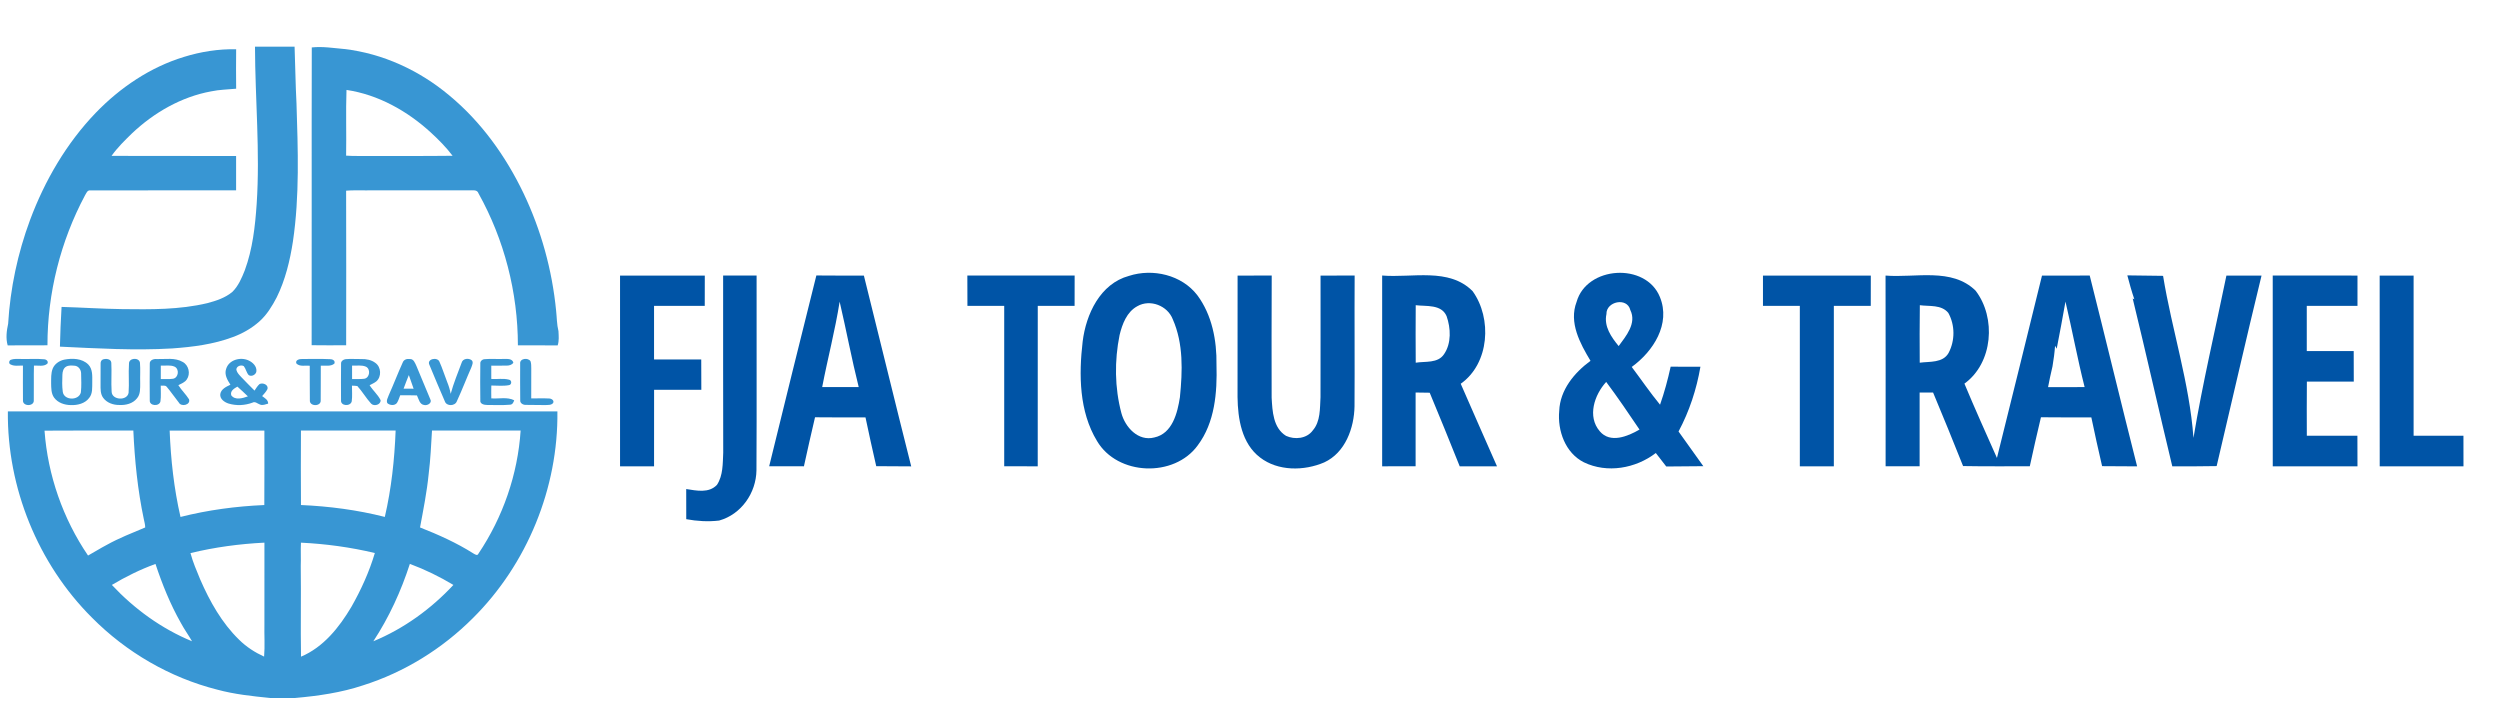 <?xml version="1.0" encoding="utf-8"?>
<!-- Generator: Adobe Illustrator 16.0.0, SVG Export Plug-In . SVG Version: 6.00 Build 0)  -->
<!DOCTYPE svg PUBLIC "-//W3C//DTD SVG 1.1//EN" "http://www.w3.org/Graphics/SVG/1.1/DTD/svg11.dtd">
<svg version="1.1" id="Layer_1" xmlns="http://www.w3.org/2000/svg" xmlns:xlink="http://www.w3.org/1999/xlink" x="0px" y="0px"
	 width="197px" height="56px" viewBox="0 0 197 56" enable-background="new 0 0 197 56" xml:space="preserve">
<g>
	<path fill="#3896D3" d="M20.093,3.677h3.12c0.058,1.493,0.071,2.989,0.151,4.481c0.113,3.622,0.25,7.273-0.282,10.871
		c-0.234,1.513-0.598,3.026-1.279,4.405c-0.359,0.688-0.772,1.366-1.356,1.888c-0.609,0.545-1.332,0.958-2.099,1.239
		c-1.526,0.573-3.159,0.779-4.777,0.895c-2.948,0.175-5.901-0.002-8.849-0.141c0.021-1.043,0.07-2.086,0.129-3.131
		c1.595,0.044,3.187,0.154,4.782,0.174c2.24,0.028,4.513,0.053,6.706-0.471c0.699-0.184,1.417-0.419,1.978-0.893
		c0.469-0.466,0.733-1.091,0.973-1.695c0.615-1.67,0.814-3.457,0.935-5.221C20.5,11.946,20.105,7.811,20.093,3.677z"/>
	<path fill="#3896D3" d="M27.274,12.264c0.304,0.02,0.609,0.031,0.913,0.027c2.493-0.013,4.984,0.018,7.477-0.015
		c-0.508-0.674-1.106-1.275-1.727-1.845c-1.847-1.689-4.138-2.974-6.633-3.345C27.243,8.809,27.305,10.539,27.274,12.264z
		 M24.568,3.738c0.855-0.094,1.712,0.051,2.563,0.125c3.048,0.352,5.937,1.696,8.278,3.66c2.509,2.076,4.444,4.783,5.846,7.707
		c1.386,2.902,2.254,6.048,2.567,9.249c0.06,0.54,0.053,1.088,0.186,1.617c0.016,0.373,0.058,0.76-0.063,1.12
		c-1.045-0.009-2.089-0.001-3.134-0.004c-0.003-4.164-1.072-8.333-3.102-11.969c-0.107-0.329-0.469-0.233-0.737-0.244
		c-2.738,0.005-5.475,0-8.212,0.002c-0.495,0.001-0.991-0.017-1.485,0.025c0.013,4.061,0.008,8.121,0.003,12.18
		c-0.907,0.005-1.813,0.01-2.72-0.004C24.574,19.38,24.548,11.559,24.568,3.738z"/>
	<path fill="#3896D3" d="M14.503,4.482c1.325-0.411,2.716-0.63,4.106-0.601c-0.011,1.036-0.011,2.073,0,3.109
		c-0.655,0.066-1.318,0.07-1.965,0.208c-2.36,0.431-4.514,1.677-6.245,3.313c-0.569,0.557-1.146,1.116-1.607,1.769
		c3.27,0.023,6.542-0.004,9.813,0.014c-0.005,0.9-0.006,1.801,0,2.702c-3.834,0.013-7.668-0.003-11.5,0.007
		C6.874,14.98,6.8,15.236,6.7,15.39c-1.931,3.619-2.964,7.718-2.96,11.819c-1.045,0.007-2.089-0.002-3.135,0.007
		c-0.159-0.555-0.085-1.15,0.037-1.705c0.166-2.789,0.753-5.552,1.724-8.17c1.162-3.116,2.874-6.056,5.187-8.46
		C9.475,6.893,11.844,5.292,14.503,4.482z"/>
	<path fill="#3896D3" d="M0.861,28.349c0.224-0.089,0.476-0.057,0.71-0.063c0.637,0.025,1.276-0.039,1.91,0.025
		c0.17,0.008,0.351,0.158,0.257,0.34c-0.288,0.261-0.712,0.135-1.063,0.16c-0.026,0.906,0.005,1.814-0.013,2.721
		c0.05,0.515-0.896,0.515-0.852,0.005c-0.014-0.908,0-1.818-0.002-2.726c-0.322-0.016-0.675,0.067-0.973-0.092
		C0.665,28.664,0.705,28.399,0.861,28.349z"/>
	<path fill="#3896D3" d="M5.213,28.89c-0.224,0.125-0.288,0.401-0.296,0.638c-0.017,0.448-0.033,0.901,0.03,1.345
		c0.093,0.696,1.269,0.713,1.426,0.045c0.056-0.494,0.027-0.996,0.019-1.492c0-0.295-0.216-0.596-0.527-0.609
		C5.648,28.802,5.409,28.777,5.213,28.89z M5.051,28.342c0.641-0.127,1.414-0.109,1.906,0.381c0.356,0.369,0.313,0.91,0.313,1.384
		c-0.011,0.421,0.046,0.898-0.242,1.248c-0.328,0.444-0.917,0.585-1.444,0.566c-0.493-0.004-1.024-0.177-1.323-0.591
		c-0.234-0.328-0.224-0.75-0.232-1.137c0.006-0.381-0.02-0.777,0.122-1.142C4.299,28.676,4.668,28.43,5.051,28.342z"/>
	<path fill="#3896D3" d="M8.092,28.332c0.231-0.092,0.651-0.07,0.679,0.248c0.042,0.761-0.023,1.523,0.025,2.283
		c0.02,0.678,1.229,0.743,1.337,0.088c0.056-0.761-0.021-1.524,0.031-2.283c-0.028-0.471,0.785-0.535,0.864-0.091
		c0.046,0.537,0.001,1.077,0.019,1.616c-0.006,0.409,0.031,0.875-0.259,1.202c-0.33,0.415-0.889,0.546-1.394,0.517
		c-0.472,0.006-0.976-0.17-1.262-0.562c-0.227-0.305-0.21-0.702-0.209-1.063c0.012-0.542-0.008-1.081,0.005-1.62
		C7.919,28.537,7.965,28.395,8.092,28.332z"/>
	<path fill="#3896D3" d="M12.671,28.809c-0.005,0.354-0.004,0.707-0.001,1.061c0.323-0.007,0.649,0.022,0.969-0.025
		c0.434-0.084,0.511-0.765,0.119-0.952C13.419,28.74,13.032,28.831,12.671,28.809z M11.802,28.661
		c-0.019-0.29,0.316-0.396,0.552-0.367c0.683,0.022,1.438-0.136,2.054,0.233c0.471,0.258,0.618,0.936,0.312,1.371
		c-0.153,0.234-0.429,0.33-0.667,0.454c0.249,0.396,0.594,0.717,0.841,1.111c0.15,0.438-0.612,0.632-0.806,0.254
		c-0.33-0.41-0.621-0.853-0.964-1.251c-0.113-0.128-0.308-0.056-0.457-0.079c-0.006,0.414,0.034,0.831-0.024,1.243
		c-0.088,0.417-0.881,0.372-0.842-0.086C11.793,30.585,11.79,29.622,11.802,28.661z"/>
	<path fill="#3896D3" d="M18.223,31.151c0.311,0.414,0.902,0.228,1.311,0.083c-0.268-0.265-0.548-0.516-0.827-0.768
		C18.455,30.609,18.118,30.804,18.223,31.151z M17.823,29.06c0.217-0.714,1.141-0.954,1.771-0.654
		c0.322,0.147,0.639,0.454,0.612,0.836c-0.014,0.274-0.386,0.477-0.614,0.311c-0.177-0.203-0.215-0.488-0.379-0.7
		c-0.218-0.134-0.609,0.003-0.588,0.295c0.059,0.236,0.241,0.409,0.401,0.583c0.345,0.348,0.676,0.708,1.03,1.048
		c0.124-0.176,0.23-0.372,0.396-0.514c0.261-0.137,0.733,0.061,0.619,0.404c-0.103,0.207-0.268,0.371-0.415,0.544
		c0.204,0.154,0.482,0.295,0.474,0.594c-0.208,0.052-0.434,0.165-0.645,0.07c-0.195-0.065-0.377-0.27-0.592-0.147
		c-0.602,0.224-1.279,0.256-1.893,0.067c-0.32-0.106-0.688-0.357-0.643-0.742c0.066-0.402,0.474-0.582,0.8-0.738
		C17.919,29.948,17.657,29.51,17.823,29.06z"/>
	<path fill="#3896D3" d="M23.357,28.646c-0.116-0.276,0.245-0.368,0.447-0.356c0.729-0.004,1.462-0.021,2.191,0.012
		c0.2-0.007,0.449,0.109,0.353,0.352c-0.3,0.245-0.714,0.137-1.07,0.162c-0.014,0.907,0.011,1.813-0.007,2.722
		c0.047,0.515-0.899,0.51-0.854,0.002c-0.019-0.906,0.003-1.814-0.009-2.721C24.064,28.782,23.632,28.915,23.357,28.646z"/>
	<path fill="#3896D3" d="M27.743,28.811c-0.001,0.352-0.001,0.705,0.001,1.057c0.324-0.007,0.65,0.021,0.972-0.024
		c0.431-0.083,0.507-0.768,0.115-0.951C28.49,28.745,28.104,28.83,27.743,28.811z M26.875,28.659
		c-0.017-0.198,0.184-0.34,0.363-0.358c0.411-0.037,0.824,0,1.237-0.007c0.39-0.011,0.797,0.065,1.112,0.309
		c0.453,0.324,0.49,1.076,0.074,1.445c-0.159,0.131-0.354,0.211-0.537,0.305c0.256,0.418,0.65,0.739,0.867,1.179
		c0.027,0.365-0.52,0.517-0.749,0.272c-0.396-0.433-0.688-0.952-1.087-1.385c-0.139-0.023-0.281-0.022-0.42-0.029
		c-0.004,0.41,0.037,0.823-0.018,1.232c-0.091,0.422-0.885,0.389-0.845-0.081C26.87,30.58,26.863,29.618,26.875,28.659z"/>
	<path fill="#3896D3" d="M32.216,29.556c-0.132,0.36-0.292,0.708-0.414,1.072c0.262,0.003,0.526,0.004,0.79,0.002
		C32.479,30.268,32.331,29.919,32.216,29.556z M31.729,28.577c0.08-0.237,0.33-0.323,0.563-0.285
		c0.307-0.022,0.412,0.318,0.519,0.539c0.351,0.878,0.738,1.742,1.091,2.617c0.177,0.294-0.205,0.525-0.466,0.469
		c-0.378-0.043-0.441-0.479-0.581-0.759c-0.439-0.013-0.878-0.014-1.317-0.01c-0.082,0.206-0.143,0.425-0.265,0.612
		c-0.18,0.222-0.552,0.188-0.75,0.007c-0.104-0.213,0.048-0.433,0.115-0.635C31.018,30.288,31.345,29.42,31.729,28.577z"/>
	<path fill="#3896D3" d="M33.841,28.759c-0.246-0.476,0.632-0.663,0.789-0.251c0.234,0.515,0.396,1.06,0.605,1.585
		c0.125,0.304,0.223,0.619,0.28,0.942c0.227-0.84,0.563-1.646,0.866-2.463c0.088-0.323,0.548-0.375,0.783-0.187
		c0.17,0.148,0.035,0.392-0.021,0.565c-0.392,0.885-0.735,1.79-1.141,2.665c-0.142,0.397-0.813,0.418-0.949,0.009
		C34.633,30.678,34.244,29.715,33.841,28.759z"/>
	<path fill="#3896D3" d="M37.849,28.658c-0.022-0.196,0.156-0.348,0.342-0.355c0.511-0.049,1.027,0.008,1.539-0.02
		c0.261,0.001,0.645-0.029,0.722,0.297c-0.112,0.179-0.33,0.23-0.526,0.23c-0.405,0.01-0.809-0.002-1.213,0.002
		c-0.004,0.35-0.005,0.7,0,1.05c0.463,0.033,0.947-0.066,1.399,0.057c0.237,0.045,0.226,0.407-0.017,0.433
		c-0.454,0.086-0.92,0.024-1.379,0.027c-0.009,0.337-0.008,0.675-0.001,1.013c0.599,0.048,1.244-0.132,1.804,0.149
		c-0.053,0.156-0.13,0.342-0.322,0.349c-0.598,0.055-1.202,0.021-1.802,0.022c-0.229,0.001-0.59-0.069-0.546-0.373
		C37.835,30.58,37.837,29.618,37.849,28.658z"/>
	<path fill="#3896D3" d="M40.989,28.666c-0.056-0.434,0.638-0.509,0.819-0.193c0.063,0.187,0.05,0.388,0.056,0.583
		c-0.007,0.779-0.005,1.561-0.003,2.339c0.464,0.006,0.93-0.021,1.396,0.006c0.177-0.007,0.443,0.146,0.329,0.354
		c-0.143,0.188-0.405,0.147-0.61,0.165c-0.511-0.009-1.022-0.005-1.534-0.015c-0.208,0.014-0.471-0.126-0.448-0.363
		C40.98,30.582,40.989,29.624,40.989,28.666z"/>
	<path fill="#3896D3" d="M32.297,44.434c-0.693,2.146-1.64,4.212-2.878,6.099c2.393-0.99,4.546-2.546,6.309-4.44
		C34.638,45.438,33.49,44.878,32.297,44.434z M8.815,46.092c1.768,1.892,3.919,3.453,6.317,4.44
		c-0.28-0.489-0.612-0.944-0.878-1.442c-0.835-1.471-1.471-3.048-2.002-4.651C11.054,44.873,9.908,45.441,8.815,46.092z
		 M23.715,42.762c-0.032,0.611,0.008,1.228-0.016,1.844c0.034,2.382-0.021,4.761,0.021,7.139c1.77-0.747,3.014-2.313,3.967-3.921
		c0.765-1.344,1.411-2.765,1.85-4.246C27.627,43.122,25.675,42.857,23.715,42.762z M15.01,43.584
		c0.187,0.716,0.488,1.392,0.766,2.075c0.755,1.733,1.701,3.426,3.067,4.753c0.567,0.563,1.244,0.999,1.968,1.328
		c0.073-0.853,0.005-1.704,0.025-2.556c-0.006-2.141,0.007-4.284,0.001-6.423C18.875,42.857,16.92,43.12,15.01,43.584z
		 M34.042,33.928c-0.07,1.136-0.118,2.274-0.26,3.403c-0.14,1.423-0.422,2.827-0.683,4.232c1.446,0.57,2.874,1.207,4.191,2.041
		c0.126,0.068,0.331,0.231,0.413,0.021c1.927-2.87,3.1-6.248,3.323-9.701C38.698,33.928,36.369,33.92,34.042,33.928z M23.715,33.926
		c-0.009,1.958-0.014,3.913,0.002,5.87c2.226,0.098,4.447,0.388,6.607,0.938c0.517-2.231,0.765-4.52,0.852-6.805
		C28.69,33.924,26.202,33.922,23.715,33.926z M13.369,33.929c0.088,2.286,0.34,4.571,0.854,6.806c2.16-0.546,4.38-0.843,6.605-0.938
		c0.017-1.957,0.003-3.912,0.006-5.868C18.347,33.924,15.857,33.923,13.369,33.929z M3.508,33.936
		c0.257,3.507,1.452,6.935,3.429,9.841c0.494-0.271,0.969-0.575,1.469-0.836c0.972-0.543,2.013-0.946,3.036-1.377
		c0-0.229-0.069-0.451-0.113-0.673c-0.482-2.291-0.717-4.626-0.822-6.965C8.174,33.93,5.841,33.915,3.508,33.936z M0.62,32.42
		c14.435-0.005,28.869,0,43.303-0.001c0.075,6.027-2.383,12.044-6.663,16.292c-2.411,2.413-5.392,4.262-8.646,5.292
		c-1.729,0.578-3.541,0.836-5.351,0.997h-1.989c-1.396-0.141-2.799-0.288-4.158-0.657c-3.729-0.944-7.174-2.949-9.878-5.682
		C2.986,44.418,0.556,38.423,0.62,32.42z"/>
</g>
<g>
	<g>
		<path fill="#0054A6" d="M88.963,21.74c1.874-0.607,4.154-0.08,5.382,1.518c1.165,1.563,1.543,3.57,1.514,5.484
			c0.062,2.183-0.123,4.546-1.479,6.354c-1.851,2.554-6.324,2.398-7.938-0.349c-1.409-2.323-1.435-5.211-1.129-7.832
			C85.578,24.758,86.692,22.357,88.963,21.74z M89.627,24.126c-0.835,0.447-1.194,1.409-1.405,2.28
			c-0.407,2.023-0.388,4.144,0.142,6.142c0.298,1.117,1.325,2.251,2.593,1.925c1.427-0.306,1.827-1.928,2.02-3.171
			c0.206-2.045,0.287-4.227-0.563-6.145C92.005,24.09,90.634,23.551,89.627,24.126z"/>
	</g>
	<g>
		<path fill="#0054A6" d="M124.236,23.788c0.798-2.833,5.449-3.123,6.562-0.389c0.876,2.132-0.526,4.293-2.218,5.517
			c0.747,0.989,1.441,2.015,2.232,2.975c0.345-0.98,0.613-1.983,0.836-2.996c0.779-0.004,1.564-0.004,2.346,0.004
			c-0.305,1.778-0.872,3.508-1.725,5.103c0.657,0.906,1.305,1.817,1.953,2.733c-0.973,0.007-1.946,0.016-2.921,0.025
			c-0.273-0.355-0.55-0.712-0.823-1.063c-1.587,1.219-3.836,1.621-5.669,0.732c-1.464-0.737-2.088-2.491-1.942-4.05
			c0.062-1.651,1.187-3.01,2.465-3.946C124.509,27.063,123.611,25.418,124.236,23.788z M126.588,24.747
			c-0.212,0.977,0.383,1.816,0.963,2.524c0.581-0.792,1.432-1.797,0.919-2.836C128.219,23.389,126.557,23.76,126.588,24.747z
			 M126.06,33.982c0.826,0.983,2.217,0.402,3.133-0.132c-0.854-1.266-1.711-2.53-2.625-3.754
			C125.638,31.113,125.061,32.816,126.06,33.982z"/>
	</g>
	<path fill="#0054A6" d="M48.859,21.715c2.226-0.004,4.452,0.003,6.679,0c-0.004,0.794,0,1.591-0.004,2.389
		c-1.333-0.003-2.662-0.003-3.995,0c0,1.406,0,2.815,0,4.221c1.242,0.004,2.479,0.004,3.719,0c0.003,0.795,0.003,1.595,0.007,2.394
		c-1.241-0.008-2.484-0.008-3.722-0.005c-0.003,2.012-0.003,4.021-0.003,6.032c-0.894,0-1.786,0-2.68,0
		C48.859,31.738,48.859,26.726,48.859,21.715z"/>
	<path fill="#0054A6" d="M56.99,35.674c-0.015-4.656-0.003-9.307-0.007-13.963c0.879,0.004,1.758,0.004,2.637,0
		c-0.011,5.117,0.019,10.233-0.011,15.351c-0.025,1.782-1.195,3.471-2.938,3.957c-0.868,0.104-1.74,0.05-2.594-0.107
		c0-0.793,0-1.584-0.003-2.375c0.81,0.122,1.787,0.349,2.426-0.334C56.983,37.466,56.95,36.521,56.99,35.674z"/>
	<g>
		<path fill="#0054A6" d="M60.611,36.741c1.231-5.01,2.462-10.026,3.718-15.034c1.25,0.011,2.496,0.011,3.745,0.008
			c1.249,5.011,2.466,10.026,3.73,15.035c-0.919-0.005-1.838-0.009-2.757-0.016c-0.286-1.277-0.584-2.557-0.846-3.841
			c-1.329,0-2.651,0-3.977-0.012c-0.301,1.285-0.595,2.575-0.875,3.863C62.435,36.745,61.523,36.745,60.611,36.741z M66.164,23.771
			c-0.356,2.265-0.944,4.48-1.376,6.732c0.958,0.004,1.92,0.004,2.879,0C67.108,28.272,66.686,26.007,66.164,23.771z"/>
	</g>
	<path fill="#0054A6" d="M76.227,21.711c2.818,0.007,5.637,0.007,8.455,0c-0.004,0.798-0.004,1.595-0.004,2.393
		c-0.97-0.003-1.936-0.003-2.902-0.003c-0.006,4.216-0.003,8.429-0.003,12.645c-0.879,0-1.758,0-2.641-0.004
		c0.004-4.212,0.007-8.425,0-12.641c-0.966,0-1.932,0-2.898,0.003C76.23,23.306,76.23,22.509,76.227,21.711z"/>
	<path fill="#0054A6" d="M97.522,21.718c0.893,0,1.791-0.003,2.689-0.007c-0.006,3.21-0.021,6.417-0.006,9.624
		c0.059,1.071,0.117,2.386,1.135,3.011c0.686,0.315,1.626,0.225,2.099-0.419c0.628-0.718,0.563-1.739,0.617-2.629
		c0.014-3.191-0.003-6.387,0.003-9.58c0.894-0.003,1.791-0.003,2.687-0.007c-0.021,3.436,0.013,6.867-0.01,10.304
		c-0.029,1.713-0.726,3.656-2.387,4.422c-1.59,0.684-3.646,0.703-5.058-0.389c-1.449-1.106-1.75-3.05-1.773-4.757
		C97.518,28.1,97.522,24.907,97.522,21.718z"/>
	<g>
		<path fill="#0054A6" d="M108.914,36.745c0-5.011,0-10.022,0-15.034c2.357,0.2,5.266-0.65,7.129,1.234
			c1.547,2.146,1.329,5.698-0.938,7.295c0.945,2.172,1.906,4.338,2.858,6.505c-0.98,0-1.958,0-2.938,0
			c-0.767-1.942-1.569-3.871-2.364-5.799c-0.275-0.004-0.831-0.012-1.111-0.016c-0.003,1.937,0,3.876,0,5.811
			C110.672,36.745,109.793,36.745,108.914,36.745z M111.559,24.05c-0.011,1.511-0.011,3.021,0,4.531
			c0.747-0.123,1.746,0.066,2.232-0.672c0.592-0.86,0.531-2.054,0.2-2.999C113.581,23.959,112.387,24.155,111.559,24.05z"/>
	</g>
	<path fill="#0054A6" d="M138.922,21.715c2.833,0.003,5.665,0,8.498,0c-0.007,0.794-0.007,1.591-0.004,2.385
		c-0.972,0-1.938,0-2.909,0.003c0,4.213,0,8.429,0,12.642c-0.894,0-1.788,0-2.68,0c0-4.216,0.003-8.429,0-12.645
		c-0.97,0-1.938,0-2.905,0.003C138.922,23.306,138.922,22.509,138.922,21.715z"/>
	<g>
		<path fill="#0054A6" d="M148.581,21.715c2.348,0.193,5.223-0.65,7.097,1.191c1.635,2.134,1.369,5.701-0.882,7.324
			c0.82,1.969,1.699,3.911,2.563,5.857c1.188-4.79,2.379-9.576,3.55-14.37c1.25-0.003,2.508-0.003,3.761-0.003
			c1.261,5.008,2.466,10.03,3.735,15.035c-0.921-0.005-1.84-0.009-2.759-0.016c-0.29-1.281-0.588-2.557-0.848-3.841
			c-1.324,0-2.649,0-3.971-0.012c-0.307,1.285-0.6,2.575-0.879,3.863c-1.755-0.004-3.505,0.015-5.257-0.018
			c-0.772-1.939-1.557-3.871-2.363-5.793c-0.264,0-0.795,0-1.061,0c0,1.937,0,3.875,0,5.811c-0.893,0-1.789,0-2.68,0
			C148.586,31.734,148.594,26.726,148.581,21.715z M151.283,24.05c-0.021,1.511-0.018,3.021-0.008,4.531
			c0.781-0.107,1.825,0.037,2.277-0.776c0.509-0.966,0.509-2.19-0.025-3.148C152.979,23.988,152.039,24.155,151.283,24.05z
			 M162.759,23.766c-0.214,1.239-0.453,2.473-0.69,3.712l-0.13-0.233c-0.037,0.545-0.112,1.09-0.203,1.63
			c-0.136,0.542-0.239,1.087-0.349,1.632c0.958,0,1.917,0,2.881-0.004C163.703,28.271,163.289,26.004,162.759,23.766z"/>
	</g>
	<path fill="#0054A6" d="M167.633,21.7c0.937,0.011,1.877,0.019,2.817,0.037c0.697,4.274,2.081,8.435,2.395,12.768
		c0.714-4.292,1.721-8.527,2.596-12.79c0.923,0,1.846,0,2.768,0c-1.217,4.994-2.357,10.008-3.537,15.013
		c-1.165,0.022-2.331,0.022-3.496,0.018c-1.062-4.404-2.046-8.827-3.121-13.23l0.134,0.074
		C167.975,22.967,167.799,22.332,167.633,21.7z"/>
	<path fill="#0054A6" d="M179.091,21.711c2.226,0.007,4.45,0.004,6.679,0.004c-0.006,0.794,0,1.591,0,2.385
		c-1.334,0-2.663,0.003-3.996,0c0,1.188-0.003,2.379,0,3.566c1.23,0,2.462,0,3.698,0c0,0.803,0,1.605,0.006,2.405
		c-1.233,0.003-2.464,0.003-3.696,0c-0.011,1.422-0.011,2.843-0.004,4.267c1.329,0,2.658,0,3.986-0.004c0,0.803,0,1.609,0.006,2.411
		c-2.229,0-4.453,0-6.676,0C179.091,31.734,179.094,26.723,179.091,21.711z"/>
	<path fill="#0054A6" d="M187.518,21.715c0.887,0.003,1.78,0,2.674,0c0,4.205,0.003,8.414,0,12.619c1.307,0.004,2.614,0.004,3.927,0
		c0,0.803,0,1.609,0.003,2.411c-2.2,0-4.402,0-6.601,0C187.518,31.734,187.521,26.726,187.518,21.715z"/>
</g>
</svg>
